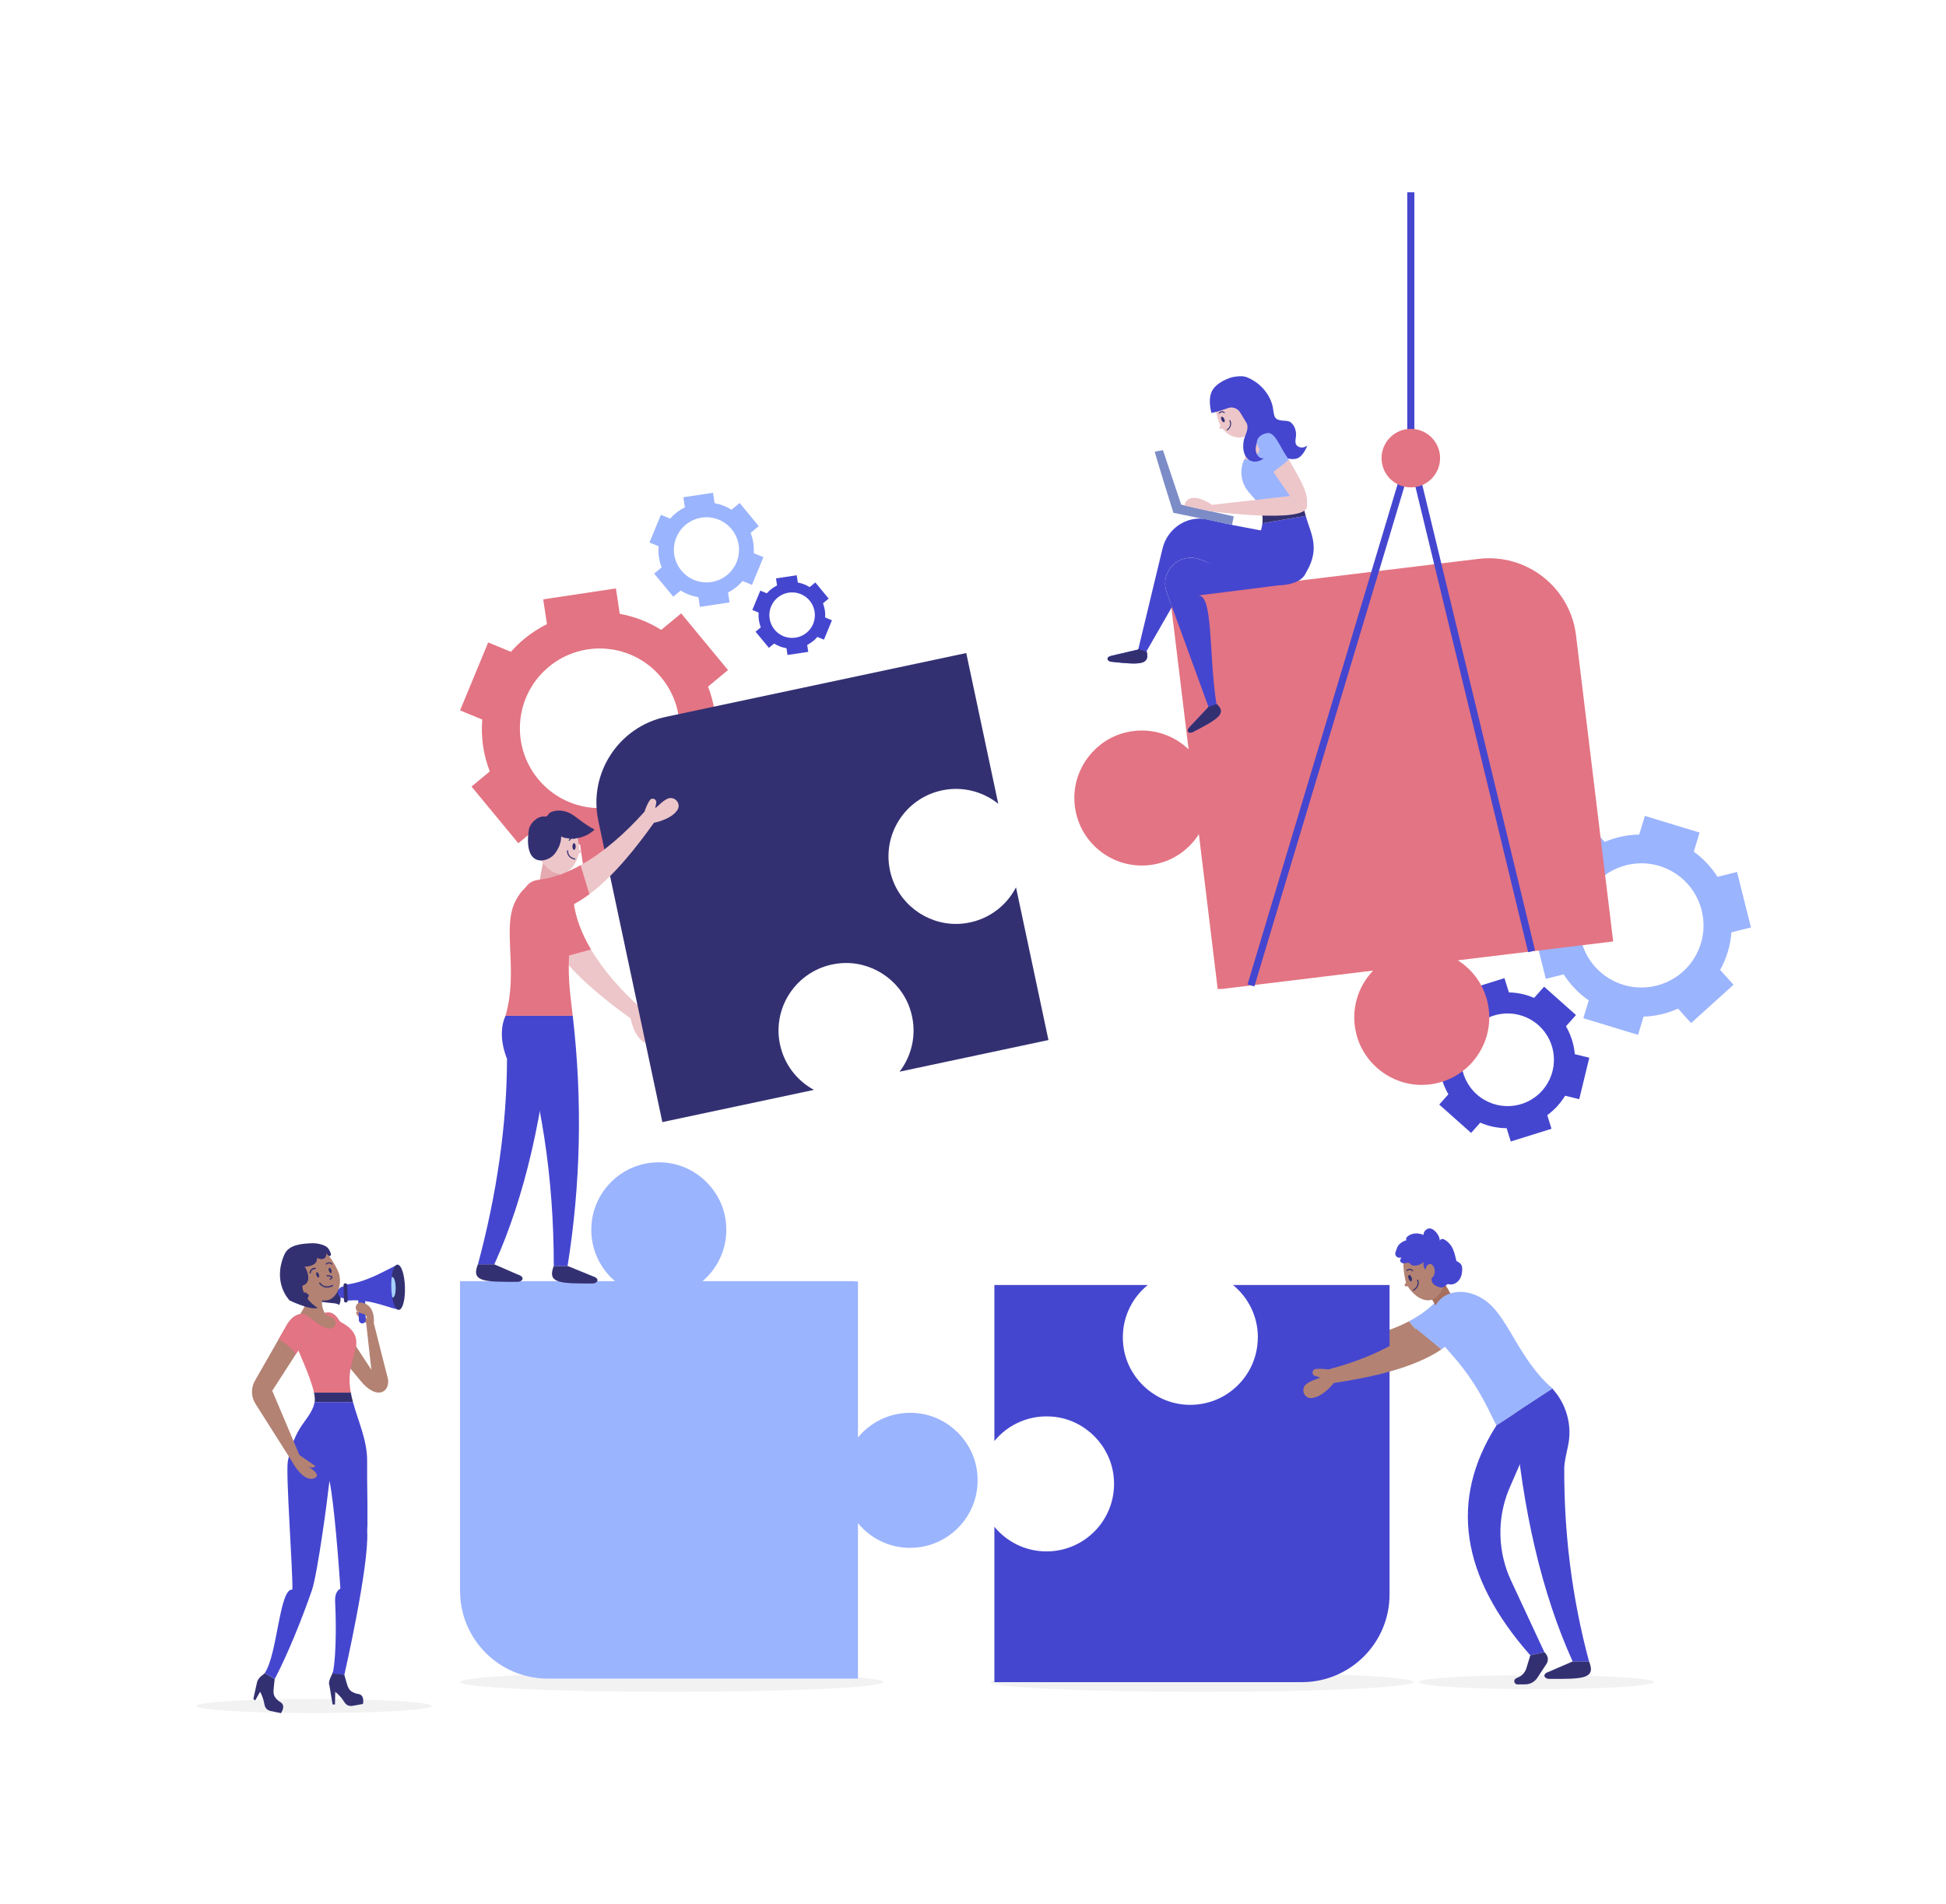 <svg width="931" height="911" viewBox="0 0 931 911" fill="none" xmlns="http://www.w3.org/2000/svg">
<path d="M322.175 391.936C324.783 389.776 327.135 387.424 329.247 384.944L340.319 389.52L353.759 357.008L342.415 352.32C342.927 344.288 341.711 336.144 338.735 328.464L348.287 320.576L325.887 293.456L316.335 301.344C310.191 297.488 303.455 294.912 296.495 293.664L294.671 281.504L259.887 286.736L261.663 298.592C257.887 300.464 254.271 302.784 250.879 305.584C248.527 307.52 246.383 309.616 244.431 311.84L233.551 307.344L220.111 339.856L230.719 344.24C230.031 352.592 231.231 361.072 234.319 369.072L225.583 376.288L247.983 403.408L256.719 396.192C263.119 400.224 270.207 402.848 277.503 404.032L279.199 415.376L313.983 410.144L312.239 398.528C315.711 396.736 319.039 394.544 322.175 391.952V391.936ZM257.471 372.736C244.047 356.48 246.335 332.4 262.607 318.976C278.879 305.552 302.943 307.856 316.367 324.112C329.807 340.384 327.503 364.448 311.231 377.872C294.959 391.312 270.895 389.008 257.471 372.736Z" fill="#E37483"/>
<path d="M352.369 280.8C353.441 279.92 354.385 278.96 355.249 277.952L359.761 279.824L365.233 266.56L360.609 264.64C360.817 261.36 360.321 258.048 359.105 254.912L362.993 251.696L353.857 240.64L349.969 243.856C347.473 242.288 344.721 241.232 341.873 240.72L341.121 235.76L326.929 237.888L327.649 242.72C326.113 243.488 324.625 244.432 323.249 245.568C322.289 246.352 321.409 247.216 320.625 248.112L316.193 246.272L310.721 259.536L315.057 261.328C314.785 264.736 315.265 268.192 316.529 271.456L312.961 274.4L322.097 285.456L325.665 282.512C328.273 284.16 331.169 285.232 334.145 285.712L334.833 290.336L349.025 288.208L348.305 283.472C349.713 282.736 351.073 281.856 352.353 280.8H352.369ZM325.969 272.96C320.497 266.32 321.425 256.512 328.065 251.024C334.705 245.552 344.513 246.48 350.001 253.12C355.473 259.76 354.545 269.568 347.905 275.056C341.265 280.544 331.457 279.6 325.969 272.96Z" fill="#9BB4FE"/>
<path d="M389.024 306.704C389.776 306.096 390.432 305.424 391.04 304.704L394.192 306.016L398.016 296.752L394.784 295.408C394.928 293.12 394.576 290.8 393.728 288.608L396.448 286.368L390.064 278.64L387.344 280.88C385.6 279.776 383.68 279.056 381.696 278.688L381.168 275.216L371.248 276.704L371.76 280.08C370.688 280.608 369.648 281.28 368.688 282.064C368.016 282.624 367.408 283.216 366.848 283.84L363.744 282.56L359.92 291.824L362.944 293.072C362.752 295.456 363.088 297.872 363.968 300.144L361.472 302.208L367.856 309.936L370.352 307.872C372.176 309.024 374.192 309.776 376.272 310.112L376.752 313.344L386.672 311.856L386.176 308.544C387.168 308.032 388.112 307.408 389.008 306.672L389.024 306.704ZM370.576 301.232C366.752 296.592 367.408 289.728 372.032 285.904C376.672 282.08 383.536 282.736 387.36 287.36C391.184 292 390.528 298.864 385.904 302.688C381.264 306.512 374.4 305.856 370.576 301.232Z" fill="#4546CF"/>
<path d="M795.501 485.072C798.061 484.432 800.493 483.568 802.813 482.528L809.053 489.44L829.357 471.104L822.957 464.016C825.997 458.544 827.869 452.416 828.349 446.032L837.693 443.696L831.037 417.152L821.693 419.488C818.669 414.736 814.797 410.672 810.333 407.456L813.117 398.304L786.941 390.336L784.221 399.264C780.941 399.312 777.629 399.728 774.317 400.56C772.013 401.136 769.805 401.888 767.693 402.8L761.549 396L741.245 414.336L747.229 420.96C743.965 426.592 741.949 432.96 741.453 439.6L732.893 441.744L739.549 468.288L748.109 466.144C751.261 471.12 755.357 475.328 760.077 478.592L757.485 487.12L783.661 495.088L786.317 486.352C789.357 486.256 792.429 485.84 795.501 485.072ZM756.477 449.952C752.493 434.048 762.141 417.904 778.061 413.92C793.981 409.92 810.109 419.6 814.093 435.504C818.093 451.424 808.429 467.552 792.509 471.536C776.589 475.536 760.461 465.872 756.477 449.952Z" fill="#9BB4FE"/>
<path d="M745.342 528.848C746.654 527.376 747.79 525.824 748.782 524.208L755.534 525.856L760.35 506.016L753.422 504.336C753.006 499.68 751.582 495.12 749.198 490.976L753.982 485.6L738.734 472.032L733.95 477.408C730.094 475.744 725.998 474.864 721.886 474.768L719.758 467.952L700.27 474.032L702.35 480.672C700.35 482.08 698.478 483.728 696.782 485.632C695.614 486.96 694.558 488.352 693.63 489.792L686.99 488.176L682.174 508.016L688.654 509.6C689.006 514.448 690.43 519.216 692.926 523.52L688.558 528.432L703.806 542L708.174 537.088C712.206 538.832 716.494 539.712 720.798 539.744L722.782 546.096L742.27 540.016L740.238 533.504C742.062 532.16 743.79 530.624 745.358 528.848H745.342ZM706.526 523.568C697.39 515.424 696.558 501.424 704.702 492.272C712.846 483.12 726.862 482.32 735.998 490.448C745.15 498.592 745.966 512.592 737.822 521.744C729.678 530.896 715.678 531.712 706.526 523.568Z" fill="#4546CF"/>
<path d="M422.496 804.704C422.496 802.112 377.184 800.016 321.296 800.016C265.408 800.016 220.096 802.112 220.096 804.704C220.096 807.296 265.408 809.392 321.296 809.392C377.184 809.392 422.496 807.296 422.496 804.704Z" fill="#F2F2F2"/>
<path d="M435.408 740.496C454.448 740.496 469.632 724.048 467.52 704.592C465.92 689.84 454.08 677.872 439.36 676.128C427.744 674.752 417.152 679.568 410.464 687.696V613.056H408.944V612.912H336.128C344.032 606.16 348.656 595.68 347.216 584.208C345.392 569.584 333.488 557.856 318.832 556.256C299.36 554.112 282.88 569.312 282.88 588.352C282.88 598.192 287.296 607.008 294.224 612.928H220.096V761.104C220.096 784.272 238.88 803.056 262.048 803.056H410.464V728.704C416.384 735.904 425.36 740.512 435.408 740.512V740.496Z" fill="#9BB4FE"/>
<path d="M559.758 285.296L568.638 358.48C561.038 351.216 549.982 347.68 538.622 350.4C524.19 353.856 513.822 367.136 513.982 381.984C514.19 401.584 531.262 416.144 550.174 413.84C560.19 412.624 568.558 406.96 573.566 399.056L582.574 473.216L584.094 473.04V473.184L656.942 464.336C649.63 471.936 646.094 483.04 648.83 494.416C652.302 508.848 665.598 519.2 680.446 519.024C700.03 518.8 714.559 501.728 712.255 482.832C711.039 472.816 705.358 464.416 697.422 459.424L771.775 450.4L753.999 303.968C751.215 280.976 730.302 264.592 707.31 267.376L559.758 285.28V285.296Z" fill="#E37483"/>
<path d="M598.477 471.44L674.957 216.528L732.749 455.136" stroke="#4546CF" stroke-width="3.408" stroke-miterlimit="10"/>
<path d="M674.957 219.168V92" stroke="#4546CF" stroke-width="3.408" stroke-miterlimit="10"/>
<path d="M674.957 233.168C682.689 233.168 688.957 226.9 688.957 219.168C688.957 211.436 682.689 205.168 674.957 205.168C667.225 205.168 660.957 211.436 660.957 219.168C660.957 226.9 667.225 233.168 674.957 233.168Z" fill="#E37483"/>
<path d="M605.103 207.328L604.079 206.176L599.775 201.344L593.775 205.232C596.159 207.456 598.559 209.248 599.039 211.808L595.295 219.744L602.623 221.536L609.183 210.496C607.663 209.376 606.143 208.256 605.119 207.328H605.103Z" fill="#EDC6C9"/>
<path d="M624.671 246.784C627.215 255.872 632.335 262.832 623.679 275.76L600.143 260.832C602.047 257.376 603.583 253.92 603.951 250.304L624.671 246.784Z" fill="#4546CF"/>
<path d="M597.409 235.424C593.665 231.072 592.833 224.944 595.281 219.744C598.529 220.208 601.649 218.272 602.641 215.136L605.137 207.376C618.865 212.528 616.289 238.784 623.633 242.304L603.761 245.68C603.409 243.904 602.721 242.112 601.601 240.272L597.425 235.424H597.409Z" fill="#9BB4FE"/>
<path d="M603.952 250.304C604.128 248.784 604.08 247.248 603.744 245.68L623.616 242.304C623.872 243.856 624.256 245.328 624.672 246.784L603.952 250.304Z" fill="#333072"/>
<path d="M624.91 273.248C624.03 276.72 620.767 278.8 615.487 279.696C614.111 279.936 612.718 280.048 611.358 280.064H611.343C607.599 280.096 603.838 279.376 600.334 277.968L583.694 271.392L576.814 268.688L574.27 267.68C572.254 266.88 570.046 266.656 567.966 266.944C565.726 267.28 563.55 268.224 561.758 269.76C557.838 273.088 556.398 278.512 558.158 283.36L560.67 290.24V290.384L548.654 311.312L548.542 311.52C548.574 311.648 548.606 311.776 548.622 311.888C550.174 318.416 544.334 317.92 531.582 316.56C529.774 316.384 528.718 314.336 531.87 313.696L544.542 310.736L544.574 310.64L544.622 310.416L556.174 262.416C558.462 253.008 567.566 246.608 577.07 248.4L579.79 248.992L590.607 251.376H590.622L610.574 255.152C617.262 256.4 622.863 261.232 624.639 267.808C625.215 269.888 625.295 271.696 624.895 273.232L624.91 273.248Z" fill="#4546CF"/>
<path d="M580.573 283.952L573.005 284.912C580.573 283.952 578.173 312.432 581.933 336.544V336.688C581.933 336.688 582.045 336.784 582.109 336.832C587.197 341.488 582.045 344.288 570.589 350.256C568.957 351.088 566.941 350.016 569.245 347.712L578.173 338.224L578.141 338.128L560.685 290.256L558.173 283.376C556.397 278.528 557.853 273.104 561.773 269.776C563.549 268.24 565.725 267.296 567.981 266.96C570.061 266.656 572.253 266.896 574.285 267.696L576.829 268.704L583.725 270.96L611.357 280.08L580.589 283.968L580.573 283.952Z" fill="#4546CF"/>
<path d="M590.254 247.056L589.422 251.072L561.374 245.328C561.374 245.328 552.19 216.096 552.494 216.048C552.798 216 556.382 215.392 556.382 215.392L565.102 241.408L590.254 247.056Z" fill="#7C8CC7"/>
<path d="M598.528 192.016C595.6 187.856 590.064 184.176 586.592 185.296C582.048 186.752 579.168 190.512 583.264 202.144C583.44 202.656 583.664 203.136 583.92 203.616C583.584 204.048 583.28 204.576 583.472 204.912C583.68 205.28 584.288 205.184 584.736 205.072C584.768 205.072 584.8 205.04 584.832 205.008C587.12 208.048 590.96 209.968 594.544 209.136C598.017 208.352 600.32 203.28 600.56 198.864C601.824 197.856 598.864 191.552 598.528 192V192.016Z" fill="#EDC6C9"/>
<path d="M588.498 204.512C588.994 203.68 589.298 202.48 588.578 201.056C588.514 200.944 588.37 200.896 588.258 200.944C588.146 201.008 588.098 201.152 588.146 201.264C589.426 203.824 587.042 205.44 586.946 205.504C586.834 205.584 586.802 205.728 586.882 205.84C586.962 205.952 587.106 205.984 587.218 205.904C587.218 205.904 587.97 205.392 588.498 204.512Z" fill="#333072"/>
<path d="M585.68 200.384C586.032 201.104 586.032 201.808 585.68 201.984C585.328 202.16 584.768 201.712 584.416 200.992C584.064 200.272 584.064 199.568 584.416 199.392C584.768 199.216 585.328 199.664 585.68 200.384Z" fill="#333072"/>
<path d="M585.92 197.552C585.92 197.552 585.92 197.552 585.936 197.536C586.016 197.424 586 197.28 585.888 197.2C584.624 196.256 583.52 196.96 583.104 197.456C583.024 197.552 583.04 197.712 583.136 197.792C583.232 197.872 583.376 197.872 583.472 197.76C583.504 197.728 584.4 196.688 585.6 197.584C585.696 197.664 585.84 197.648 585.92 197.552Z" fill="#333072"/>
<path d="M579.631 197.552C581.727 197.2 585.247 196.048 587.487 195.232C589.695 194.432 592.159 195.36 593.343 197.376C594.463 199.28 595.695 201.28 595.999 201.744C596.479 202.48 597.375 203.76 596.383 206.768C595.871 208.32 595.135 209.696 594.927 211.344C594.511 214.544 594.831 218.432 597.935 220.24C600.015 221.44 602.959 220.784 604.639 219.184C602.031 219.728 600.495 216.512 600.767 214.384C601.087 211.872 601.919 208.832 604.671 208.128C606.719 207.6 608.223 207.968 609.023 210.08C609.567 211.52 609.375 213.104 609.871 214.56C610.575 216.624 611.823 218.208 613.967 218.8C616.399 219.472 619.535 220.352 621.791 218.656C623.375 217.472 624.767 214.976 625.439 213.184C624.079 214.016 622.943 214.432 621.391 213.776C619.039 212.768 619.871 210.448 620.031 208.464C620.223 206.16 619.343 203.408 617.407 201.984C616.223 201.104 613.967 201.392 612.527 201.088C611.119 200.784 610.111 200.288 609.679 198.864C609.359 197.808 609.199 196.608 609.055 195.52C608.367 190.528 604.399 183.68 596.575 180.496C594.511 179.664 592.031 180.016 589.951 180.368C588.367 180.64 582.031 182.848 579.871 187.008C577.647 191.296 579.599 197.552 579.599 197.552H579.631Z" fill="#4546CF"/>
<path d="M578.493 244.528L566.621 241.872C567.629 237.168 572.893 236.816 579.885 241.52L617.197 237.312C617.197 237.312 614.365 233.44 609.165 225.696C611.821 223.712 613.325 222.528 616.605 219.872C624.125 232.848 625.821 236.368 625.245 242.464C624.477 250.672 578.493 244.512 578.493 244.512V244.528Z" fill="#EDC6C9"/>
<path d="M616.605 219.888C613.341 222.544 611.821 223.712 609.165 225.712C605.341 220.016 602.317 214.512 601.661 213.136C600.429 210.496 602.589 207.84 606.205 207.184C609.837 206.528 612.189 213.312 615.005 217.52C615.533 218.336 616.077 219.104 616.589 219.888H616.605Z" fill="#9BB4FE"/>
<path d="M531.598 316.576C529.79 316.4 528.734 314.352 531.886 313.712L544.558 310.752L544.59 310.656L544.638 310.432L548.638 311.904C550.19 318.432 544.35 317.936 531.598 316.576Z" fill="#333072"/>
<path d="M570.608 350.256C568.976 351.088 566.96 350.016 569.264 347.712L578.192 338.224L578.16 338.128L582.128 336.832C587.216 341.488 582.064 344.288 570.608 350.256Z" fill="#333072"/>
<path d="M791.328 804.736C791.328 806.592 766.128 808.112 735.04 808.112C703.952 808.112 678.752 806.608 678.752 804.736C678.752 802.864 703.952 801.36 735.04 801.36C766.128 801.36 791.328 802.864 791.328 804.736Z" fill="#F2F2F2"/>
<path d="M676.256 804.704C676.256 802.112 630.944 800.016 575.056 800.016C519.168 800.016 473.855 802.112 473.855 804.704C473.855 807.296 519.168 809.392 575.056 809.392C630.944 809.392 676.256 807.296 676.256 804.704Z" fill="#F2F2F2"/>
<path d="M684.079 644.255L674.095 632.095C661.423 638.815 645.295 641.967 629.071 642.943L629.327 644.287L629.071 642.959C626.511 642.015 624.575 641.615 623.119 641.535C621.199 641.423 620.639 644.111 622.431 644.815L624.543 645.935L622.047 646.431C620.079 646.655 618.543 647.135 617.375 647.695C614.095 649.279 614.847 654.319 618.463 654.751C623.983 655.407 630.367 649.791 630.367 649.791C648.607 650.767 669.471 650.399 684.063 644.255H684.079Z" fill="#B38273"/>
<path d="M699.487 628.512C699.487 629.888 699.087 631.312 698.255 632.608C696.671 635.04 694.719 637.248 692.543 639.12C690.335 641.008 687.871 642.576 685.215 643.776C684.847 643.952 684.463 644.096 684.095 644.256L674.111 632.096C678.799 629.616 683.023 626.656 686.591 623.12C688.335 621.392 690.783 620.608 693.199 621.024C697.039 621.696 699.487 624.992 699.487 628.512Z" fill="#9BB4FE"/>
<path d="M601.761 639.792C601.761 658.832 585.281 674.016 565.825 671.888C551.073 670.272 539.121 658.4 537.409 643.648C536.065 632.016 540.897 621.424 549.089 614.768H475.729V689.408C482.401 681.264 493.009 676.464 504.625 677.84C519.361 679.584 531.185 691.552 532.785 706.304C534.897 725.76 519.713 742.208 500.673 742.208C490.625 742.208 481.633 737.616 475.729 730.4V804.752H622.833C646.001 804.752 664.785 785.968 664.785 762.8V614.768H589.889C597.153 620.688 601.793 629.712 601.793 639.792H601.761Z" fill="#4546CF"/>
<path d="M687.696 608.784C687.696 608.784 692.464 615.616 695.52 621.936C696.96 624.912 690.256 631.248 689.888 631.232C689.456 631.232 689.024 630.944 688.88 630.448C687.968 627.136 685.904 621.424 681.904 617.856L687.696 608.784Z" fill="#A76F5E"/>
<path d="M690.64 603.712C687.968 598.736 682.368 593.952 678.384 594.704C673.184 595.712 669.504 599.456 672.448 612.816C672.576 613.392 672.464 613.104 672.688 613.664C672.256 614.096 671.856 614.64 672.016 615.04C672.208 615.472 672.88 615.44 673.376 615.376C673.424 615.376 673.456 615.344 673.488 615.328C675.616 618.992 679.856 622.464 683.92 622.048C687.856 621.648 691.072 616.368 691.936 611.536C693.456 610.592 691.056 603.248 690.624 603.696L690.64 603.712Z" fill="#B38273"/>
<path d="M677.904 616.128C678.56 615.264 679.056 614 678.464 612.32C678.416 612.176 678.256 612.112 678.128 612.16C677.984 612.208 677.92 612.352 677.968 612.496C679.024 615.504 676.192 616.944 676.064 617.008C675.936 617.072 675.888 617.232 675.952 617.36C676.016 617.488 676.176 617.552 676.304 617.472C676.32 617.472 677.2 617.008 677.904 616.112V616.128Z" fill="#333072"/>
<path d="M675.343 611.2C675.631 612.032 675.535 612.816 675.119 612.96C674.719 613.104 674.159 612.544 673.871 611.712C673.583 610.88 673.679 610.096 674.095 609.952C674.495 609.808 675.071 610.368 675.343 611.2Z" fill="#333072"/>
<path d="M676 608.112C676 608.112 676 608.112 676.016 608.096C676.112 607.984 676.112 607.824 676.016 607.728C674.752 606.528 673.44 607.136 672.912 607.632C672.8 607.728 672.8 607.904 672.912 608C673.008 608.112 673.168 608.128 673.28 608C673.312 607.968 674.448 606.944 675.664 608.096C675.76 608.192 675.92 608.192 676.016 608.096L676 608.112Z" fill="#333072"/>
<path d="M760.415 795.296C763.455 803.312 756.751 803.248 741.103 803.2C738.927 803.184 737.407 800.88 741.103 799.744L752.399 794.832C752.399 794.832 759.087 794.768 760.239 794.832L760.431 795.28L760.415 795.296Z" fill="#333072"/>
<path d="M724.527 676.32L742.095 663.728C749.375 671.232 752.399 681.888 750.095 692.096C749.151 696.304 748.383 700.144 748.367 702.032C748.207 732.144 751.775 763.488 760.223 794.848H752.383C737.743 762.544 728.303 722.368 724.527 676.336V676.32Z" fill="#4546CF"/>
<path d="M715.903 681.952L742.831 664.352C726.063 649.936 721.471 628.928 709.599 621.488C705.087 618.656 700.383 617.392 695.439 618.352C688.159 619.76 683.439 627.152 685.407 634.304C686.607 638.672 690.223 643.232 694.607 648.128C701.535 655.856 707.263 664.576 711.887 673.856L715.903 681.936V681.952Z" fill="#9BB4FE"/>
<path d="M715.904 681.952C693.328 717.456 698.736 754.112 732.128 791.92L738.864 790.432L722.912 756.176C716.544 742.528 716.128 726.848 721.76 712.864L742.832 664.352L715.904 681.952Z" fill="#4546CF"/>
<path d="M738.864 790.432L732.128 791.92L730.208 798.224C729.552 800.176 728.096 801.776 726.176 802.528C725.792 802.672 725.408 802.88 725.056 803.12C723.856 803.952 724.544 805.856 726 805.84L729.76 805.808C732.064 805.792 734.224 804.624 735.488 802.688L739.6 796.416C739.6 796.416 742.096 793.552 738.88 790.416L738.864 790.432Z" fill="#333072"/>
<path d="M689.647 645.504L677.439 635.568C666.351 644.672 651.183 650.992 635.487 655.168L635.999 656.432L635.487 655.184C632.799 654.768 630.815 654.768 629.375 654.976C627.471 655.264 627.455 658 629.359 658.32L631.663 658.992L629.327 659.968C627.439 660.592 626.031 661.344 624.991 662.144C622.095 664.352 623.839 669.152 627.471 668.848C633.023 668.384 638.143 661.632 638.143 661.632C656.207 658.944 676.591 654.432 689.663 645.52L689.647 645.504Z" fill="#B38273"/>
<path d="M701.599 627.008C701.871 628.368 701.775 629.824 701.215 631.264C700.143 633.968 698.687 636.511 696.911 638.783C695.135 641.071 693.023 643.104 690.655 644.816C690.319 645.056 689.983 645.279 689.647 645.503L677.439 635.568C681.551 632.208 685.087 628.463 687.887 624.287C689.247 622.255 691.503 620.992 693.935 620.912C697.823 620.8 700.895 623.551 701.599 626.991V627.008Z" fill="#9BB4FE"/>
<path d="M699.055 605.008C698.751 604.496 698.143 604.032 697.647 603.744C696.783 603.248 696.831 603.568 696.607 602.592C696.063 600.288 695.631 598.256 694.351 596.144C693.711 595.088 690.111 591.024 688.815 593.552C688.911 591.552 686.815 588.592 684.847 587.84C683.007 587.136 680.911 588.896 681.039 590.832C679.631 590.096 677.567 589.904 676.031 590.24C675.055 590.448 671.871 591.808 672.911 593.296C670.911 593.936 668.879 595.152 668.239 597.344C668.095 597.824 667.839 598.48 667.615 599.152C667.055 600.8 668.831 602.288 670.383 601.488C670.015 602.416 669.327 603.456 670.623 604.16C671.871 604.832 673.279 603.76 674.127 604.208C674.799 604.56 674.943 605.216 675.839 605.408C676.399 605.536 677.167 605.488 677.743 605.424C678.959 605.296 680.111 604.56 681.023 603.84C680.767 606.752 682.127 608.88 685.407 608.128C684.863 610.832 683.983 613.36 686.751 615.024C687.807 615.664 689.295 616.208 690.527 615.776C691.103 615.568 691.503 615.024 692.031 614.704C692.383 614.496 692.191 614.448 692.575 614.352C692.895 614.272 693.471 614.464 693.807 614.48C696.847 614.624 698.943 612.048 699.375 609.184C699.567 607.936 699.743 606.128 699.055 604.992V605.008Z" fill="#4546CF"/>
<path d="M684.158 611.648C685.395 611.648 686.398 610.093 686.398 608.176C686.398 606.258 685.395 604.704 684.158 604.704C682.921 604.704 681.918 606.258 681.918 608.176C681.918 610.093 682.921 611.648 684.158 611.648Z" fill="#B38273"/>
<path d="M206.576 816.16C206.576 818.016 181.376 819.536 150.288 819.536C119.2 819.536 94 818.032 94 816.16C94 814.288 119.2 812.784 150.288 812.784C181.376 812.784 206.576 814.288 206.576 816.16Z" fill="#F2F2F2"/>
<path d="M160.544 613.344C158.896 610.224 156.88 607.248 155.232 604.144L152.928 622.768C152.928 622.768 156.352 623.072 157.456 623.264C158.544 623.456 161.552 623.392 162.224 624.368C164.016 621.024 162.128 616.384 160.528 613.344H160.544Z" fill="#333072"/>
<path d="M142.159 603.44L139.855 622.064C139.855 622.064 143.279 622.368 144.383 622.56C145.471 622.752 148.479 622.688 149.151 623.664C150.943 620.32 149.055 615.68 147.455 612.64C145.807 609.52 143.791 606.544 142.143 603.44H142.159Z" fill="#333072"/>
<path d="M175.199 632.976C175.199 632.976 169.119 628.816 170.655 627.44C171.071 627.072 174.191 629.984 176.495 631.312L175.199 632.976Z" fill="#B38273"/>
<path d="M190.128 605.024C183.76 608.128 174.896 613.584 165.184 614.592L165.424 622.336C175.824 621.056 183.296 624.816 190.8 626.624L190.144 605.024H190.128Z" fill="#4546CF"/>
<path d="M190.783 626.624C189.471 626.656 188.271 624.304 187.647 620.624C187.391 619.232 187.231 617.632 187.183 615.92C187.135 614.144 187.199 612.496 187.375 611.056C187.791 607.44 188.831 605.072 190.127 605.024C191.935 604.976 193.535 609.488 193.727 615.744C193.919 621.968 192.591 626.576 190.799 626.64L190.783 626.624Z" fill="#333072"/>
<path d="M187.967 620.736C187.855 620.736 187.743 620.704 187.647 620.64C187.391 619.248 187.231 617.648 187.183 615.936C187.135 614.16 187.199 612.512 187.375 611.072C187.471 610.992 187.583 610.928 187.679 610.928C188.495 610.912 189.215 612.96 189.295 615.792C189.375 618.624 188.783 620.704 187.967 620.736Z" fill="#A5D0FE"/>
<path d="M167.248 618.192C167.296 619.744 166.08 621.04 164.528 621.088C162.976 621.136 161.68 619.92 161.632 618.368C161.584 616.816 162.8 615.52 164.352 615.472C165.904 615.424 167.2 616.64 167.248 618.192Z" fill="#4546CF"/>
<path d="M165.474 623.152C164.978 623.152 164.578 622.784 164.562 622.288L164.338 614.832C164.338 614.336 164.706 613.936 165.202 613.92C165.698 613.92 166.098 614.288 166.114 614.784L166.338 622.24C166.338 622.736 165.97 623.136 165.474 623.152Z" fill="#333072"/>
<path d="M173.376 633.12C172.48 633.152 171.728 632.432 171.696 631.536L171.344 619.6L174.608 619.504L174.96 631.44C174.992 632.336 174.272 633.088 173.376 633.12Z" fill="#4546CF"/>
<path d="M185.632 659.84L178.832 632.976C178.832 632.976 179.904 624.176 172.88 623.184C170.464 622.848 169.184 626.048 171.168 627.472C171.76 627.904 172.608 628.288 173.776 628.576C174.96 628.88 175.712 630.064 175.488 631.264L175.184 632.976L177.664 655.312L166.656 638.48L161.92 631.232C160.608 629.056 158.72 627.872 156.944 627.872C155.168 627.872 153.584 628.992 152.704 631.328C151.92 633.408 152.352 635.76 153.808 637.44L159.168 644.48L172.432 660.512C180.24 670.096 186.528 666.064 185.632 659.84Z" fill="#B38273"/>
<path d="M166.672 638.48C163.664 640.192 160.752 642.896 159.168 644.48L153.808 637.44C152.336 635.776 151.92 633.408 152.704 631.328C153.584 628.992 155.216 627.872 156.944 627.872C158.672 627.872 160.608 629.056 161.92 631.232L166.656 638.48H166.672Z" fill="#E37483"/>
<path d="M173.023 681.472C173.135 681.008 173.055 681.376 173.023 681.472Z" fill="#B38273"/>
<path d="M158.785 639.136C150.321 638.352 145.441 632.336 143.441 628.992L144.833 626.64C145.697 625.184 146.401 623.664 146.945 622.064L148.465 617.6L154.577 620.224C153.777 622.448 153.889 624.704 154.801 627.024C155.217 628.096 156.065 628.992 157.073 629.536H157.105L159.473 630.656C165.361 638.384 158.769 639.136 158.769 639.136H158.785Z" fill="#B38273"/>
<path d="M141.183 616.544C140.079 615.008 139.599 612.56 140.959 611.84C141.375 611.632 141.919 611.584 142.511 611.664C141.535 606.368 142.863 599.456 146.287 597.648C150.767 595.296 155.743 595.904 161.503 607.632C163.775 612.272 162.655 618.64 158.431 621.36C155.263 623.392 149.711 621.392 146.191 618.288C144.495 618.496 142.575 618.496 141.167 616.544H141.183Z" fill="#B38273"/>
<path d="M157.986 612.24C157.986 612.24 158.034 612.24 158.05 612.208C158.562 611.904 159.218 611.424 159.058 610.896C158.85 610.144 157.154 610.064 156.434 610.064C156.274 610.064 156.162 610.192 156.162 610.336C156.162 610.496 156.29 610.608 156.434 610.608C157.458 610.608 158.482 610.816 158.53 611.04C158.53 611.04 158.546 611.264 157.762 611.744C157.634 611.824 157.586 612 157.666 612.128C157.73 612.24 157.858 612.288 157.986 612.256V612.24Z" fill="#333072"/>
<path d="M158.755 615.536C159.043 615.424 159.219 615.328 159.219 615.312C159.363 615.232 159.427 615.04 159.331 614.88C159.251 614.736 159.059 614.672 158.899 614.768C158.771 614.848 155.475 616.672 153.219 613.68C153.123 613.536 152.915 613.504 152.787 613.616C152.643 613.712 152.627 613.92 152.723 614.048C154.787 616.784 157.635 615.984 158.755 615.536Z" fill="#333072"/>
<path d="M148.466 609.248C148.578 609.216 148.674 609.12 148.69 608.992C148.962 607.024 150.738 607.152 150.818 607.152C150.994 607.152 151.138 607.04 151.154 606.864C151.154 606.688 151.042 606.544 150.866 606.528C150.018 606.448 148.354 606.864 148.066 608.912C148.05 609.088 148.162 609.248 148.338 609.264C148.386 609.264 148.434 609.264 148.466 609.264V609.248Z" fill="#333072"/>
<path d="M155.952 604.976C156.048 605.024 156.16 605.008 156.24 604.928C157.504 603.824 158.56 604.88 158.592 604.928C158.688 605.024 158.864 605.04 158.96 604.928C159.056 604.832 159.072 604.656 158.96 604.56C158.464 604.048 157.184 603.392 155.872 604.528C155.76 604.624 155.744 604.784 155.856 604.896C155.888 604.928 155.92 604.944 155.952 604.96V604.976Z" fill="#333072"/>
<path d="M151.393 610.112C151.633 610.8 152.097 611.248 152.417 611.136C152.737 611.024 152.801 610.368 152.561 609.696C152.321 609.008 151.857 608.56 151.537 608.672C151.217 608.784 151.153 609.44 151.393 610.112Z" fill="#333072"/>
<path d="M157.362 608C157.602 608.688 158.066 609.136 158.386 609.024C158.706 608.912 158.77 608.256 158.53 607.584C158.29 606.896 157.826 606.448 157.506 606.56C157.186 606.672 157.122 607.328 157.362 608Z" fill="#333072"/>
<path d="M157.424 805.12V805.056C157.456 804.304 157.696 803.488 158.08 802.608C158.336 802 158.88 801.104 159.168 800.144L164.736 801.2C164.736 801.2 164.736 801.248 164.736 801.264C165.376 803.568 165.776 804.992 166.256 806.448C167.04 808.688 168.192 809.472 170.24 810.16C170.704 810.32 171.44 810.352 171.904 810.512C173.856 811.152 173.968 813.184 173.664 815.184L168.496 816.128C166.64 816.304 165.536 815.584 164.688 814.208C163.488 812.288 162.048 810.736 160.4 809.376L160.256 815.44H159.12L157.648 806.544C157.472 806.096 157.392 805.616 157.408 805.12H157.424Z" fill="#333072"/>
<path d="M121.201 812.8L122.913 805.072C123.073 804 123.729 803.024 124.753 802.032C125.233 801.568 126.033 801.184 126.657 800.4L131.441 803.248C131.441 803.248 131.409 803.28 131.409 803.312C131.137 805.68 130.961 807.152 130.865 808.688C130.737 811.056 131.505 812.224 133.153 813.632C133.521 813.952 134.193 814.256 134.561 814.592C136.129 815.92 135.473 817.84 134.433 819.584L129.297 818.512C127.505 817.984 126.769 816.896 126.497 815.296C126.113 813.12 125.409 811.184 124.449 809.344L122.081 813.504L121.217 812.816L121.201 812.8Z" fill="#333072"/>
<path d="M142.446 630.656L143.454 628.992C147.55 627.424 150.638 634.336 157.294 635.584C160.11 636.112 161.87 632.464 159.582 630.736C159.55 630.72 159.518 630.704 159.502 630.672L160.382 631.088C162.862 632.32 165.294 633.568 167.166 635.248C169.534 637.36 170.99 640.128 170.35 644.368L167.934 653.728C166.942 658.016 167.102 662.16 167.838 666.256H150.222C148.478 658.048 141.742 644.56 141.39 642.464C140.51 637.216 143.358 635.936 142.462 630.672L142.446 630.656Z" fill="#E37483"/>
<path d="M175.68 732.672C176.624 749.184 164.816 800.928 164.736 801.28C162.816 801.088 161.072 800.816 159.136 800.672C161.344 790.912 160.528 769.52 160.368 767.008C160.176 764.496 160.304 761.456 162.848 760.016C162.848 760.016 162.016 746.96 160.752 733.408C159.872 723.888 158.784 714.096 157.632 708.416C156.752 715.968 155.552 725.104 154.272 733.632C152.464 745.904 150.512 756.992 149.28 760.608C144.144 775.472 137.456 791.712 131.456 803.232C129.84 802.24 128.304 801.408 126.672 800.384C132.768 791.52 133.664 759.68 139.872 760.48C140.192 752.384 136.608 704.768 137.712 699.056C138.72 693.712 140.448 688.448 143.216 683.76C145.76 679.488 149.616 675.792 150.512 670.768H168.864C171.344 679.984 175.76 689.104 175.648 699.104C175.648 699.312 175.648 699.088 175.648 699.344C175.568 712.544 175.872 714.24 175.792 728.496V728.656C175.808 728.96 175.808 729.232 175.808 729.504C175.808 730.096 175.632 731.76 175.696 732.688L175.68 732.672Z" fill="#4546CF"/>
<path d="M151.232 706.672C151.232 706.672 146.431 711.264 139.391 698.704L122.223 671.584C120.095 668.24 119.999 663.968 121.967 660.544L133.343 640.64L137.103 634.08C143.119 623.456 153.84 629.808 145.536 641.648L141.519 647.872L130.255 665.36L143.247 696.096L150.864 701.344C150.864 701.344 150.128 702.88 147.264 701.584C147.264 701.584 153.2 704.816 151.216 706.672H151.232Z" fill="#B38273"/>
<path d="M145.536 641.648L141.52 647.872C139.632 644.688 135.472 641.92 133.344 640.64L137.104 634.08C143.12 623.456 153.84 629.808 145.536 641.648Z" fill="#E37483"/>
<path d="M150.543 670.56C150.735 669.456 150.575 667.968 150.223 666.24H167.839C168.111 667.76 168.463 669.248 168.863 670.736H150.511C150.511 670.736 150.527 670.624 150.543 670.544V670.56Z" fill="#333072"/>
<path d="M155.84 599.072C156.656 598.976 155.952 601.44 155.408 601.84C154.224 602.736 152.864 602.256 151.696 601.84C151.808 605.136 148.384 605.856 145.744 606C147.344 608.192 148.64 612.784 145.92 614.512C145.216 614.96 144.512 614.848 144.656 615.808C145.632 622.16 151.984 625.664 151.984 625.664C148.672 627.056 138.592 622.16 138.592 622.16C138.096 621.664 130.272 613.52 136.032 600.224C138.224 595.152 145.136 594.976 149.104 594.784C151.296 594.688 154.544 595.248 156.352 596.576C157.2 597.184 157.776 598.4 158.16 599.36C158.592 600.448 158.16 601.52 156.88 600.56" fill="#333072"/>
<path d="M307.886 498.48C303.166 495.552 301.678 487.184 301.678 487.184C289.918 478.784 277.39 468.72 268.926 458C266.398 454.816 264.238 451.568 262.558 448.304C260.35 443.984 259.182 439.232 259.182 434.4C259.182 433.408 259.23 432.416 259.342 431.424C259.87 426.016 265.758 422.912 270.51 425.52C272.654 426.72 274.078 428.848 274.366 431.264C275.31 439.056 278.302 446.768 282.718 454.208C288.734 464.368 297.39 474.032 306.942 482.64C309.534 483.488 311.294 484.4 312.494 485.232C314.062 486.352 312.814 488.8 310.99 488.24L308.638 487.776L310.27 489.728C311.662 491.12 312.574 492.464 313.134 493.632C314.702 496.912 310.974 500.384 307.886 498.464V498.48Z" fill="#EDC6C9"/>
<path d="M282.734 454.24L268.926 458.016C266.398 454.832 264.238 451.584 262.558 448.32C260.35 444 259.182 439.248 259.182 434.416C259.182 433.424 259.23 432.432 259.342 431.44C259.87 426.032 265.758 422.928 270.51 425.536C272.654 426.736 274.078 428.864 274.366 431.28C275.31 439.072 278.302 446.784 282.718 454.224L282.734 454.24Z" fill="#E37483"/>
<path d="M373.165 499.728C369.213 481.104 382.189 462.816 401.677 460.864C416.349 459.392 430.429 468.384 435.245 482.32C439.021 493.248 436.685 504.464 430.365 512.704L501.597 497.568L486.077 424.496C481.245 433.84 471.933 440.768 460.301 441.872C445.533 443.28 431.421 434.08 426.749 420C420.573 401.376 432.013 382.08 450.653 378.128C460.509 376.032 470.285 378.688 477.581 384.528L462.269 312.416L318.573 342.944C295.917 347.76 281.436 370.032 286.252 392.688L316.877 536.816L389.389 521.408C381.373 517.056 375.229 509.344 373.181 499.728H373.165Z" fill="#333072"/>
<path d="M261.389 406.624C261.389 406.624 259.053 414.624 258.189 421.584C257.773 424.864 266.157 428.72 266.509 428.592C266.925 428.432 267.245 428.048 267.213 427.52C267.021 424.096 267.133 418.016 269.789 413.36L261.389 406.624Z" fill="#E4AAAF"/>
<path d="M258.234 410.608C260.586 414.912 265.338 418.864 269.178 418C273.162 417.104 276.074 412.448 276.922 408.288C276.954 408.288 277.002 408.304 277.05 408.288C277.546 408.192 278.202 408 278.234 407.536C278.266 407.104 277.706 406.72 277.162 406.448C277.194 405.856 277.178 406.16 277.114 405.568C275.642 391.952 270.938 389.584 265.69 390.304C263.434 390.608 261.242 392.752 259.61 395.552C256.682 400.592 257.418 409.328 258.234 410.592V410.608Z" fill="#EDC6C9"/>
<path d="M273.018 410.448C272.122 409.84 271.242 408.8 271.274 407.024C271.274 406.88 271.402 406.768 271.546 406.768C271.69 406.768 271.802 406.896 271.802 407.04C271.754 410.224 274.906 410.688 275.05 410.704C275.194 410.72 275.29 410.864 275.274 411.008C275.258 411.152 275.114 411.248 274.97 411.232C274.954 411.232 273.962 411.088 273.018 410.448Z" fill="#333072"/>
<path d="M273.867 404.96C273.867 405.84 274.203 406.56 274.635 406.56C275.067 406.56 275.419 405.856 275.419 404.976C275.419 404.096 275.083 403.376 274.651 403.376C274.219 403.376 273.867 404.08 273.867 404.96Z" fill="#333072"/>
<path d="M272.252 402.256C272.252 402.256 272.236 402.256 272.22 402.256C272.092 402.192 272.044 402.032 272.108 401.904C272.924 400.352 274.364 400.512 275.02 400.816C275.148 400.88 275.212 401.04 275.148 401.168C275.084 401.296 274.94 401.36 274.796 401.296C274.748 401.28 273.356 400.672 272.572 402.144C272.508 402.272 272.364 402.32 272.236 402.272L272.252 402.256Z" fill="#333072"/>
<path d="M264.829 605.936C261.789 613.952 267.965 614.08 283.613 614.032C285.789 614.016 287.309 611.712 283.613 610.576L271.581 605.664C271.581 605.664 266.077 605.6 264.925 605.664L264.813 605.936H264.829Z" fill="#333072"/>
<path d="M228.46 605.328C225.42 613.344 232.124 613.28 247.773 613.232C249.949 613.216 251.469 610.912 247.773 609.776L236.476 604.864C236.476 604.864 229.788 604.8 228.636 604.864L228.444 605.312L228.46 605.328Z" fill="#333072"/>
<path d="M274.013 485.968H246.381C259.053 523.76 264.941 563.76 264.941 605.664H271.533C277.821 566.432 278.701 526.544 274.013 485.968Z" fill="#4546CF"/>
<path d="M264.108 485.968H241.836C237.532 495.376 242.556 506.48 242.556 506.48C242.54 538.24 237.5 572.016 228.652 604.88H236.492C251.132 572.576 260.348 532 264.124 485.968H264.108Z" fill="#4546CF"/>
<path d="M274.012 485.968H241.852C248.012 464.736 240.348 444.624 246.22 431.904C248.444 427.072 251.692 423.44 256.364 421.536C263.228 418.736 271.228 422.336 273.484 429.392C274.876 433.696 274.332 439.504 273.34 446C271.772 456.256 271.74 466.688 272.956 476.992L274.012 485.952V485.968Z" fill="#E37483"/>
<path d="M324.157 387.392C321.229 392.112 312.861 393.616 312.861 393.616C304.045 406.016 293.357 419.296 281.997 427.776L277.789 413.888C288.733 407.808 299.133 398.608 308.317 388.352C309.165 385.776 310.077 384 310.909 382.8C312.029 381.232 314.477 382.48 313.917 384.304L313.469 386.656L315.389 385.024C316.781 383.632 318.125 382.72 319.277 382.144C322.573 380.576 326.045 384.288 324.141 387.392H324.157Z" fill="#EDC6C9"/>
<path d="M282.012 427.776C279.404 429.744 276.748 431.424 274.06 432.816C269.708 435.056 264.923 436.224 260.059 436.224C259.099 436.224 258.171 436.176 257.211 436.08C251.803 435.552 248.683 429.664 251.291 424.912C252.475 422.768 254.603 421.328 257.035 421.04C264.075 420.192 271.035 417.648 277.804 413.888L282.012 427.776Z" fill="#E37483"/>
<path d="M265.246 408.64C267.23 406.112 268.542 403.168 268.462 400.112C269.006 400.512 269.678 400.704 270.334 400.848C275.31 401.952 280.798 400.4 284.462 396.864C279.31 394.24 275.47 390.544 272.974 389.216C270.638 387.984 267.902 387.44 265.294 387.984C264.542 388.144 263.774 388.4 263.118 388.816C262.43 389.264 262.174 390.032 261.582 390.48C261.294 390.704 260.878 390.64 260.526 390.608C257.006 390.32 253.422 394.048 252.99 397.008C250.286 415.696 262.062 412.656 265.246 408.624V408.64Z" fill="#333072"/>
</svg>
